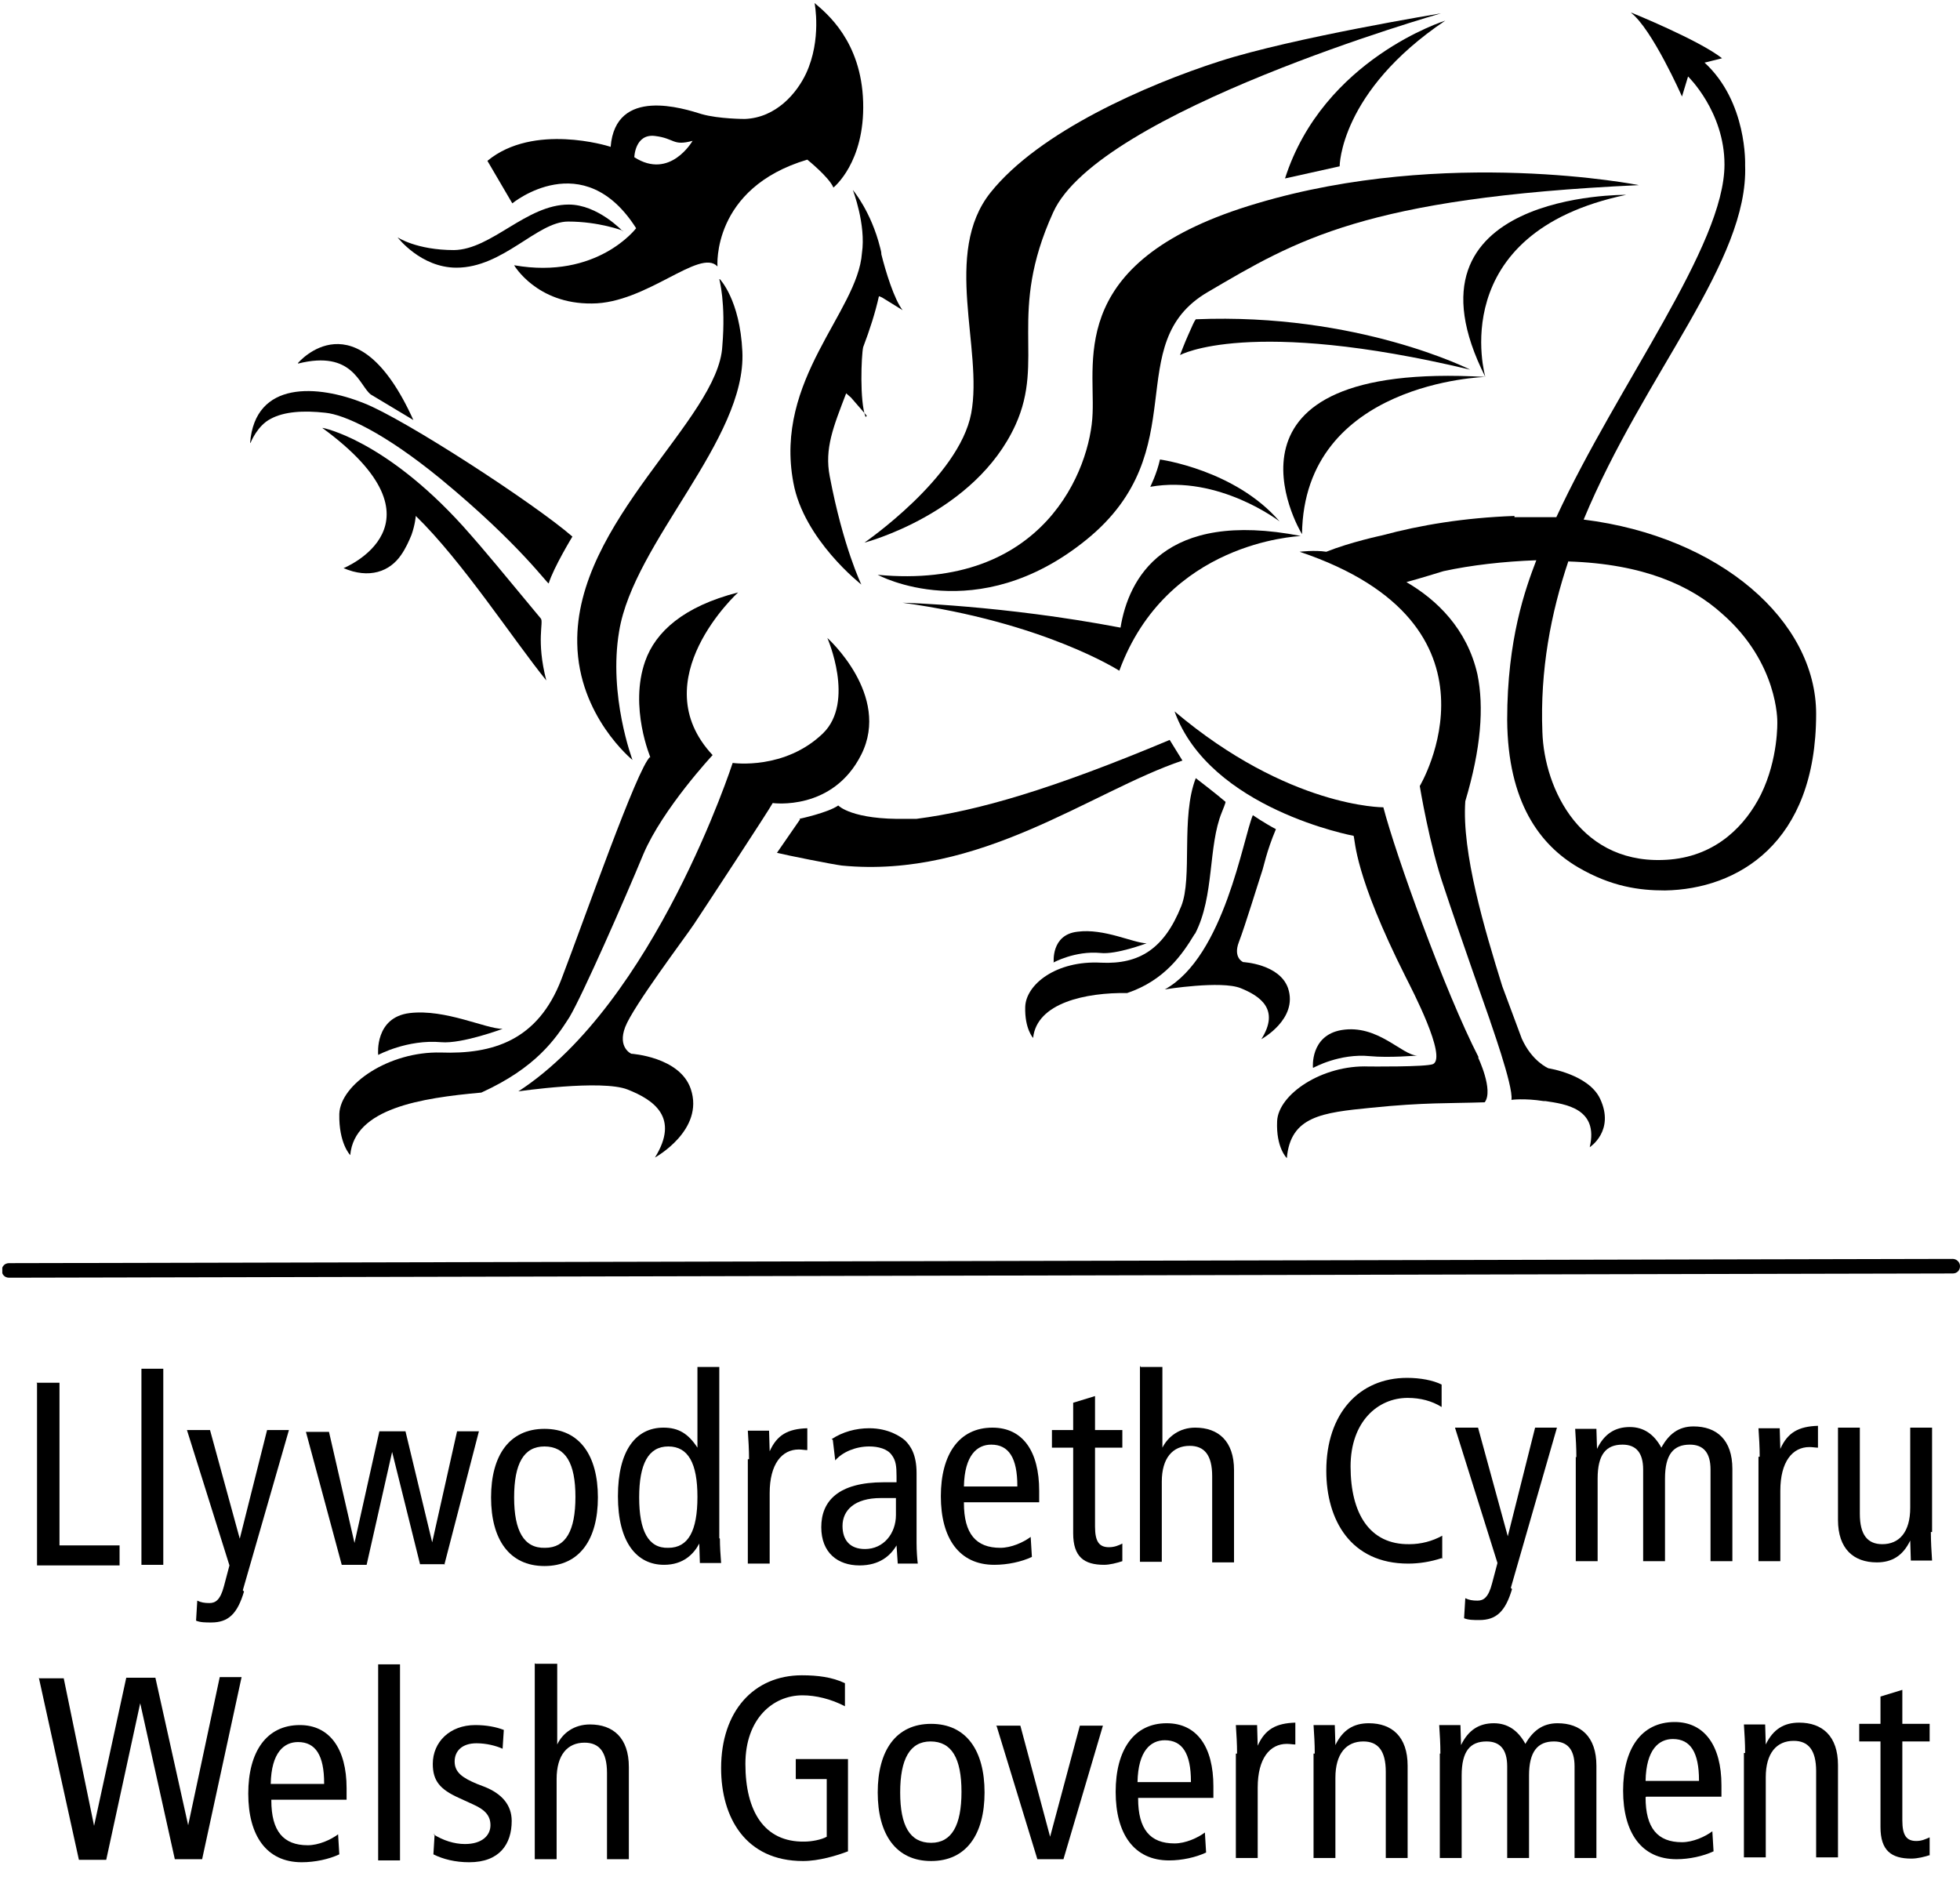 <?xml version="1.0" encoding="UTF-8"?>
<svg xmlns="http://www.w3.org/2000/svg" xmlns:xlink="http://www.w3.org/1999/xlink" id="Layer_1" data-name="Layer 1" width="322.9" height="309.7" version="1.1" viewBox="0 0 322.9 309.7">
  <defs>
    <style>
      .cls-1 {
        clip-path: url(#clippath);
      }

      .cls-2 {
        fill: none;
      }

      .cls-2, .cls-3, .cls-4 {
        stroke-width: 0px;
      }

      .cls-3, .cls-4 {
        fill: #000;
      }

      .cls-4 {
        fill-rule: evenodd;
      }
    </style>
    <clipPath id="clippath">
      <polygon class="cls-2" points="0 .7 .6 330.9 323.2 330.2 322.5 0 0 .7 0 .7"></polygon>
    </clipPath>
  </defs>
  <g class="cls-1">
    <g>
      <g>
        <path class="cls-3" d="M41.3,72.9s1.1-2.8,3.3-3.9c2.2-1.2,5.4-1.4,9-1,3.1.3,9.6,3.2,19,10.9,13.1,10.8,17.7,17.5,17.8,17.2.8-2.6,3.9-7.7,3.9-7.7-6.2-5.4-27.7-19.4-34.4-22-7.5-3-17.9-3.8-18.7,6.6"></path>
        <path class="cls-3" d="M49.1,59.9c9.1-2.3,10.1,3.7,12,5.1l7,4.2c-9.4-20.8-19-9.4-19-9.4"></path>
        <path class="cls-3" d="M53.1,70.5c21.6,15.8,3.5,23.1,3.5,23.1,4.2,1.8,7.6.6,9.5-2.2.7-1,1.3-2.3,1.7-3.3.6-1.7.7-3.1.7-3.1,7.7,7.5,16,20.3,21.5,27.1-1.7-6.6-.4-9.6-.9-10.2-6.5-7.8-8.7-10.6-12.9-15.3-12.9-14.2-23-16.1-23-16.1"></path>
        <path class="cls-3" d="M142.6,68.7c-1-2.6-.7-10.1-.4-11.5,1.1-2.9,2-5.7,2.6-8.4l.5.2,3.4,2.1c-1.4-1.8-2.8-6.4-3.5-9.2,0-.4-.1-.7-.2-1.1-1.5-6-4.5-9.5-4.5-9.5,0,0,2.2,5.7,1.5,10.4-.7,9.7-14.5,20.8-11.3,37.8,1.7,9.4,11.2,16.8,11.2,16.8,0,0-3-6.2-5.2-17.8-.9-4.6.6-8.2,2.7-13.7l.8.7,2.6,3Z"></path>
        <path class="cls-3" d="M237.4,2.2s-24.4,4-36.5,7.9c-12.1,3.9-29.7,11.6-37.7,21.6-8,10-1.2,25.8-3.2,36.4-2,10.6-17.6,21.3-17.6,21.3,0,0,18.2-4.7,24.9-19.4,4.9-10.8-1.4-18.3,6.2-35,7.5-16.7,63.9-32.8,63.9-32.8"></path>
        <path class="cls-3" d="M238.1,3.4s-20.1,6.3-26.4,26l9-2s0-12.3,17.4-24"></path>
        <path class="cls-3" d="M270,30.5s-31.7-6.3-62.9,3c-31.2,9.2-26.7,25.5-27.1,34.6-.3,9.1-8,29.2-35.4,26.6,0,0,16.3,8.9,34.4-5.8,18.1-14.7,5.4-32.3,20-40.8,14.5-8.5,25.8-15.5,71-17.6"></path>
        <path class="cls-3" d="M191.1,75.7s12.4,1.7,19.7,10.2c0,0-10-7.7-21.3-5.7,0,0,1.1-2.2,1.6-4.5"></path>
        <path class="cls-3" d="M244.7,62.1s-29.9.8-30.2,25.9c-.6-.9-16.5-28.6,30.2-25.9"></path>
        <path class="cls-3" d="M267.9,32.1c-30.1,6.3-23.2,30-23.2,30-15.4-30.5,23.2-30,23.2-30"></path>
        <path class="cls-3" d="M184.4,110.5c7.8-21.2,29.1-22.1,29.9-22.2-22.6-4.4-28.4,7.1-29.7,15.1-19.4-3.7-35.9-4.1-35.9-4.1,23.3,3.2,35.7,11.2,35.7,11.2"></path>
        <path class="cls-3" d="M62.3,173.8s4.8-2.6,10.4-2.1c3.4.3,10.1-2.2,10.1-2.2-2.8,0-9.4-3.3-15.3-2.6-5.8.7-5.2,6.8-5.2,6.8"></path>
        <path class="cls-3" d="M173.6,158.6s-.5-4.6,3.9-5.1c4.4-.6,9.3,1.9,11.4,1.9,0,0-5,1.9-7.6,1.6-4.2-.4-7.8,1.6-7.8,1.6"></path>
        <path class="cls-3" d="M216.4,175.9s4.3-2.4,9.3-1.9c3.1.3,7.8-.1,7.8-.1-2.5,0-6.5-5.2-12.5-4.2-5.2.9-4.7,6.2-4.7,6.2"></path>
        <path class="cls-3" d="M242.2,60.9c-36.5-8.7-47.8-2.4-47.8-2.4,0,0,.8-2.1,1.3-3.2.8-1.8,1-2.3,1.3-2.7,26.7-1.1,45.2,8.3,45.2,8.3"></path>
        <path class="cls-3" d="M102.6,38.1s-4.1-4.4-8.9-4.4c-7,0-12.7,7.4-18.9,7.5-6.2,0-9.3-2.1-9.3-2.1,0,0,3.8,5,9.7,5,7.7,0,13.3-7.6,18.4-7.6,5.1,0,9,1.5,9,1.5"></path>
        <path class="cls-3" d="M118.5,46s1.1,3.9.5,11c-.6,12.1-24.3,28.9-23.9,49,.2,12,9.1,19.2,9.1,19.2,0,0-4-10.6-2.2-21.2,2.4-14.7,21-31.6,20.3-46.1-.4-8.5-3.7-11.9-3.7-11.9"></path>
        <path class="cls-3" d="M107.2,124.9s-3.6-8.4-.9-16c1.7-4.8,6.3-9,15.3-11.3,0,0-15.8,14.4-4.2,26.8,0,0-8.2,8.8-11.4,16.3-3.1,7.5-10,23.2-12.2,26.9-2.3,3.6-5.5,8.3-14.5,12.4-10,.9-20.9,2.6-21.6,10.3,0,0-1.9-1.9-1.8-6.8.2-4.9,8.2-10.3,16.7-10.1,8.5.3,16-1.9,19.9-12.1,3.9-10.2,12.5-34.8,14.6-36.6"></path>
        <path class="cls-3" d="M120.7,125.7s-12.8,39.5-35.3,54.1c0,0,13.7-2,18-.3,4.3,1.7,8.6,4.6,4.5,11.2,0,0,8.2-4.5,5.9-11.3-1.8-5.3-9.8-5.8-9.8-5.8,0,0-2.3-1-1-4.4,1.3-3.4,9.9-14.8,11.3-16.9,1.4-2.1,12.5-19,13-20,0,0,9.9,1.4,14.6-8,4.9-9.8-5.6-19.2-5.6-19.2,0,0,4.6,10.5-.7,15.7-6.3,6.1-14.8,4.9-14.8,4.9"></path>
        <path class="cls-3" d="M131.7,134.9s4.7-1,6.4-2.2c0,0,2.2,2.4,11.3,2.2.8,0,1.3,0,1.6,0,10.1-1.3,22.4-4.9,41.7-13l2.1,3.4c-15.1,5.1-33.3,19.5-56.1,17.3-1.6-.2-9.1-1.7-10.7-2.1.9-1.3,3.8-5.5,3.8-5.5"></path>
        <path class="cls-3" d="M196.8,153.9c-2,3.3-4.9,7.6-11.1,9.7-6.8-.1-14.9,1.6-15.5,7.4,0,0-1.4-1.5-1.3-5.1.1-3.7,5.1-7.7,12.5-7.3,6.3.3,10.4-2.3,13.2-9.3,1.9-4.7-.1-14.7,2.4-21.1,0,0,3.4,2.6,4.9,3.9,0,0,.1,0-.6,1.7-2.3,5.6-1.2,13.8-4.4,20"></path>
        <path class="cls-3" d="M206.4,134.3s1.9,1.3,3.8,2.3c-1.6,3.8-2,6.2-2.3,7-.6,1.8-2.8,9-3.8,11.6-1,2.6.7,3.3.7,3.3,0,0,6,.3,7.4,4.3,1.7,5.1-4.4,8.4-4.4,8.4,3.1-4.9-.2-7.1-3.4-8.4-3.2-1.3-12.5.2-12.5.2,9.8-5.4,12.9-25,14.5-28.7"></path>
        <path class="cls-3" d="M243.5,174.2s2.6,5.4,1.1,7.4c-5.9.2-9.9,0-18.7.9-8.1.8-13.3,1.4-13.9,8.3,0,0-1.8-1.7-1.6-6.1.2-4.4,7.4-9.3,15.1-9,0,0,9.5.1,10.6-.4,2.3-1.2-3.5-12.3-4.5-14.3-8.5-16.9-8.3-22.4-8.6-23.3,0,0-23.7-4.4-29.5-20.5,18.8,15.9,34.4,15.8,34.4,15.8,2,7.7,10.1,30.3,15.7,41.2"></path>
        <path class="cls-3" d="M258.4,92.4c-2.9,8.6-4.7,18-4.3,28.2.3,9.4,6.4,22.3,21.1,21,7.7-.7,12.4-5.7,14.9-10.7,2.9-5.9,2.7-12,2.7-12,0,0,.2-9.7-9.1-17.8-5.1-4.6-12.9-8.2-25.3-8.6M249.5,85.2c2.5,0,4.5,0,6.9,0,10.2-22,27.7-44.7,27.7-58.1,0-8.7-6-14.5-6-14.5l-1,3.3s-4.9-11.1-8.4-13.8h.1c0,0,11.1,4.5,14.9,7.5h0c0,0-2.8.7-2.8.7h-.1c7.1,6.5,6.7,16.9,6.7,16.9.6,15.9-16.6,34.3-26.6,58.4,22.5,2.8,38.3,16.7,38.3,32,0,21.4-13,28.9-24.9,29.1-4.2,0-8.8-.6-14.3-3.8-6.3-3.7-11.6-10.7-11.7-24.3,0-13.3,3-21.6,4.8-26.3h0c-5.4.2-10.7.8-15.3,1.8,0,0-4.2,1.3-6.1,1.8,5,2.9,10,7.7,11.7,15.2,1.1,5.4.6,12.2-2,20.9-.6,8.5,3.2,21.2,6.1,30.5l3.2,8.6c1.7,3.8,4.4,4.9,4.4,4.9,0,0,6.6,1,8.5,5,2.5,5.3-1.7,8-1.7,8,1.5-6.4-4-7.1-7.3-7.6h-.3c-3.2-.5-5.3-.2-5.3-.2.4-2.2-3.8-13.7-3.5-13,0,0-5.4-15.3-7.6-22-2.4-6.9-4-16.7-4-16.7,0,0,15.9-26.6-19.8-38.6,0,0,2.5-.3,4.4,0,4-1.6,9.2-2.7,9.2-2.7,6.3-1.7,13.5-2.9,21.8-3.2"></path>
        <path class="cls-3" d="M114.1,23.2s-3.7,6.5-9.6,2.7c0,0,.1-3.9,3.4-3.5,3.3.4,2.9,1.7,6.2.8M100.3,24.1s-12.4-3.9-20,2.4l4.1,7s11.7-9.6,20.4,4.1c0,0-6.4,8.5-20.1,6.1,0,0,3.7,6.4,12.8,6.3,9,0,17.8-9.2,20.7-6.1,0,0-1-12.9,14.8-17.6,0,0,3.6,2.9,4.3,4.6,0,0,5.2-4.1,4.9-14.1-.3-10-6-14.6-8-16.3,0,0,1.2,6-1.4,11.6-1.5,3.2-4.9,7.3-10.1,7.5,0,0-4.3,0-7.1-.8-2.9-.9-14.2-4.6-15,5.4"></path>
        <path class="cls-3" d="M6,227.8h3.8s0,26.8,0,26.8h9.9s0,3.3,0,3.3H6.1s0-30,0-30Z"></path>
      </g>
      <path class="cls-4" d="M26.9,257.8h-3.6s0-32.3,0-32.3h3.6s0,32.3,0,32.3Z"></path>
      <path class="cls-3" d="M40.2,262.2c-1.1,3.7-2.6,5.1-5.4,5.1-.9,0-1.8,0-2.5-.3l.2-3.3c.6.3,1.2.4,2,.4,1,0,1.8-.5,2.4-2.8l.9-3.4-7-22.3h3.8s4.9,17.9,4.9,17.9h0l4.5-17.9h3.6s-7.6,26.4-7.6,26.4Z"></path>
      <path class="cls-3" d="M73.3,257.7h-4.1s-4.6-18.5-4.6-18.5h0l-4.2,18.6h-4.1s-5.9-21.9-5.9-21.9h3.8s4.2,18.3,4.2,18.3h0s4.1-18.4,4.1-18.4h4.3s4.4,18.3,4.4,18.3h0l4.1-18.3h3.6s-5.7,22-5.7,22Z"></path>
      <path class="cls-3" d="M89.8,255c3.4,0,5-2.8,5-8.4,0-5.5-1.6-8.3-5.1-8.3-3.4,0-5,2.8-5,8.4,0,5.5,1.6,8.4,5.1,8.3M89.7,235.4c5.8,0,8.8,4.4,8.8,11.3,0,6.9-3,11.3-8.8,11.3-5.8,0-8.8-4.4-8.8-11.3,0-6.9,3-11.3,8.8-11.3"></path>
      <path class="cls-3" d="M110.1,238.3c-3.3,0-4.8,2.9-4.8,8.4,0,5.5,1.5,8.4,4.8,8.3,3.3,0,4.8-2.8,4.8-8.4,0-5.5-1.5-8.3-4.8-8.3M118.6,253.5c0,1.3.1,2.7.2,4h-3.5s-.1-3.2-.1-3.2h0c-.9,1.7-2.6,3.5-5.8,3.5-4.5,0-7.6-3.7-7.6-11.3s3-11.3,7.5-11.3c2.5,0,4.1,1,5.6,3.3h0v-13.3s3.6,0,3.6,0v28.2Z"></path>
      <path class="cls-3" d="M123.4,240.4c0-1.6-.1-3.2-.2-4.7h3.5s.1,3.4.1,3.4h0c1.2-2.7,3-3.7,6.2-3.8v3.6c-.4,0-.9-.1-1.4-.1-2.8,0-4.8,2.4-4.8,7.2v11.6s-3.6,0-3.6,0v-17.2Z"></path>
      <path class="cls-3" d="M147.6,246.8c-.6,0-1.5,0-2.5,0-4.3,0-6.3,2-6.3,4.6,0,2.3,1.2,3.8,3.7,3.8,3.1,0,5.1-2.6,5.1-5.6v-2.8ZM137,237.1c1.8-1.2,4-1.8,6.2-1.8,3.2,0,5.2,1.4,5.9,2,.9.9,1.9,2.3,1.9,5.4v11.5c0,1.3.1,2.6.2,3.4h-3.3s-.2-3-.2-3h0c-1,1.7-2.8,3.3-6.1,3.3-3.6,0-6.3-2.1-6.3-6.3,0-4.3,2.8-7.4,10.3-7.4h2.1s0-1,0-1c0-1.6-.1-2.6-.8-3.5-.7-1-2.2-1.4-3.7-1.4-2.2,0-4.4.9-5.6,2.3l-.4-3.4Z"></path>
      <path class="cls-3" d="M167.6,244.8c0-4.6-1.4-6.8-4.3-6.8-2.3,0-4.4,1.7-4.5,6.9h8.8ZM158.8,247.6c0,5.1,2,7.4,6,7.4,1.8,0,3.8-.9,5-1.8l.2,3.3c-1.7.8-4,1.3-6.2,1.3-5.8,0-8.8-4.4-8.8-11.3,0-6.9,3-11.3,8.5-11.3,5,0,7.7,3.9,7.7,10.4v1.9h-12.4Z"></path>
      <path class="cls-3" d="M184.9,257.2c-.9.3-2.1.6-3,.6-3.3,0-5.1-1.3-5.1-5.2v-14.1s-3.5,0-3.5,0v-2.9s3.5,0,3.5,0v-4.5s3.6-1.1,3.6-1.1v5.6s4.5,0,4.5,0v2.9s-4.5,0-4.5,0v13c0,2.5.7,3.4,2.3,3.4.9,0,1.6-.3,2.2-.6v2.9Z"></path>
      <path class="cls-3" d="M187.9,225.2h3.6s0,13.3,0,13.3h0c.9-1.8,2.8-3.3,5.4-3.3,3.8,0,6.4,2.2,6.4,7v15.2s-3.6,0-3.6,0v-14.2c0-3.5-1.3-5-3.7-5-2.8,0-4.6,2-4.6,5.9v13.2s-3.6,0-3.6,0v-32.3Z"></path>
      <path class="cls-3" d="M237.5,256.7c-1.8.6-3.7.9-5.5.9-9.5,0-13.5-7.2-13.5-15.3,0-9.4,5.4-15.3,13.3-15.3,2.2,0,4.3.4,5.7,1.1v3.7c-1.6-1-3.5-1.5-5.6-1.5-4.9,0-9.4,3.9-9.4,11.3,0,7.7,3.1,12.9,9.7,12.8,1.9,0,3.8-.5,5.4-1.4v3.8Z"></path>
      <path class="cls-3" d="M249.1,261.8c-1.1,3.7-2.6,5.1-5.4,5.1-.9,0-1.8,0-2.5-.3l.2-3.3c.6.3,1.2.4,2,.4,1,0,1.8-.5,2.4-2.8l.9-3.4-7-22.3h3.8s4.9,17.9,4.9,17.9h0l4.5-17.9h3.6s-7.6,26.4-7.6,26.4Z"></path>
      <path class="cls-3" d="M259.7,240.1c0-1.6-.1-3.2-.2-4.7h3.5s.1,3.3.1,3.3h0c1.2-2.5,3-3.6,5.4-3.6,2.3,0,4,1.2,5.2,3.4,1.2-2.2,2.8-3.5,5.3-3.5,3.8,0,6.4,2.2,6.4,7v15.2s-3.6,0-3.6,0v-15.1c0-2.8-1.2-4.1-3.4-4.1-2.7,0-4.1,1.6-4.1,5.6v13.6s-3.6,0-3.6,0v-15.1c0-2.8-1.2-4.1-3.4-4.1-2.7,0-4.1,1.6-4.1,5.6v13.6s-3.6,0-3.6,0v-17.2Z"></path>
      <path class="cls-3" d="M289.9,240c0-1.6-.1-3.2-.2-4.7h3.5s.1,3.4.1,3.4h0c1.2-2.7,3-3.7,6.2-3.8v3.6c-.4,0-.9-.1-1.4-.1-2.8,0-4.8,2.4-4.8,7.2v11.6s-3.6,0-3.6,0v-17.2Z"></path>
      <path class="cls-3" d="M318.1,252.4c0,1.6.1,3.2.2,4.7h-3.5s-.1-3.3-.1-3.3h0c-1.2,2.5-3,3.6-5.5,3.6-3.8,0-6.4-2.2-6.4-7v-15.2s3.6,0,3.6,0v14.2c0,3.5,1.3,5,3.7,5,2.8,0,4.6-2,4.6-6v-13.2s3.6,0,3.6,0v17.2Z"></path>
      <path class="cls-3" d="M6.5,276.5h4s5,24.3,5,24.3h0l5.3-24.4h4.8s5.4,24.3,5.4,24.3h0l5.2-24.4h3.6s-6.5,30-6.5,30h-4.5s-5.7-25.7-5.7-25.7h0l-5.6,25.8h-4.5s-6.6-30-6.6-30Z"></path>
      <path class="cls-3" d="M53.4,293.8c0-4.6-1.4-6.8-4.3-6.8-2.3,0-4.4,1.7-4.5,6.9h8.8ZM44.7,296.6c0,5.1,2,7.4,6,7.4,1.8,0,3.8-.9,5-1.8l.2,3.3c-1.7.8-4,1.3-6.2,1.3-5.8,0-8.8-4.4-8.8-11.3,0-6.9,3-11.3,8.5-11.3,4.9,0,7.7,3.9,7.7,10.4v1.9s-12.4,0-12.4,0Z"></path>
      <path class="cls-4" d="M65.9,306.5h-3.6s0-32.3,0-32.3h3.6s0,32.3,0,32.3Z"></path>
      <path class="cls-3" d="M71.4,302.2c1.6,1,3.4,1.6,5.2,1.6,2.8,0,4.2-1.4,4.2-3.1,0-1.5-.8-2.5-2.8-3.4l-2.4-1.1c-3.1-1.4-4.3-2.8-4.3-5.6,0-3.6,2.8-6.4,7-6.4,1.8,0,3.4.3,4.7.8l-.2,3.1c-1.1-.5-2.7-.9-4.3-.9-2.4,0-3.6,1.3-3.6,3,0,1.8,1.3,2.7,3.7,3.7l1.3.5c2.7,1.1,4.4,2.9,4.4,5.6,0,3.8-2,6.8-7,6.8-2.3,0-4.3-.5-5.9-1.3l.2-3.3Z"></path>
      <path class="cls-3" d="M88.2,274.1h3.6s0,13.3,0,13.3h0c.9-1.9,2.8-3.3,5.4-3.3,3.8,0,6.4,2.2,6.4,7v15.2s-3.6,0-3.6,0v-14.2c0-3.5-1.3-5-3.7-5-2.8,0-4.6,2-4.6,6v13.2s-3.6,0-3.6,0v-32.3Z"></path>
      <path class="cls-3" d="M139.7,305c-1.8.7-4.8,1.6-7.4,1.6-9.5,0-13.5-7.2-13.5-15.3,0-9.4,5.4-15.3,13.3-15.3,2.6,0,5,.3,7.1,1.3v3.8c-2.3-1.2-4.8-1.8-7-1.8-4.9,0-9.4,3.9-9.4,11.3,0,7.8,3.1,12.9,9.7,12.8,1.2,0,2.8-.3,3.7-.8v-9.5s-5.1,0-5.1,0v-3.3s8.6,0,8.6,0v15.3Z"></path>
      <path class="cls-3" d="M153.4,303.6c3.4,0,5-2.9,5-8.4,0-5.5-1.6-8.3-5.1-8.3-3.4,0-5,2.9-5,8.4s1.6,8.3,5.1,8.3M153.4,284c5.8,0,8.8,4.4,8.8,11.3,0,6.9-3,11.3-8.8,11.3-5.8,0-8.8-4.4-8.8-11.3,0-6.9,3-11.3,8.8-11.3"></path>
      <path class="cls-3" d="M164.1,284.3h4s4.9,18.3,4.9,18.3h0s4.9-18.3,4.9-18.3h3.8s-6.5,22-6.5,22h-4.3s-6.7-21.9-6.7-21.9Z"></path>
      <path class="cls-3" d="M196.2,293.5c0-4.6-1.4-6.8-4.3-6.8-2.3,0-4.4,1.7-4.5,6.9h8.8ZM187.5,296.3c0,5.1,2,7.4,6,7.4,1.8,0,3.8-.9,5-1.8l.2,3.3c-1.7.8-4,1.3-6.1,1.3-5.8,0-8.8-4.4-8.8-11.3,0-6.9,3-11.3,8.4-11.3,5,0,7.7,3.9,7.7,10.4v1.9s-12.4,0-12.4,0Z"></path>
      <path class="cls-3" d="M203.8,288.9c0-1.6-.1-3.2-.2-4.7h3.5s.1,3.4.1,3.4h0c1.2-2.7,3-3.7,6.2-3.8v3.6c-.4,0-.9-.1-1.4-.1-2.8,0-4.8,2.4-4.8,7.2v11.6s-3.6,0-3.6,0v-17.2Z"></path>
      <path class="cls-3" d="M216.6,288.9c0-1.6-.1-3.2-.2-4.7h3.5s.1,3.3.1,3.3h0c1.2-2.5,3-3.6,5.5-3.6,3.8,0,6.4,2.2,6.4,7v15.2s-3.6,0-3.6,0v-14.2c0-3.5-1.3-5-3.7-5-2.8,0-4.6,2-4.6,6v13.2s-3.6,0-3.6,0v-17.2Z"></path>
      <path class="cls-3" d="M237.3,288.9c0-1.6-.1-3.2-.2-4.7h3.5s.1,3.3.1,3.3h0c1.2-2.5,3-3.6,5.4-3.6,2.3,0,4,1.2,5.2,3.4,1.2-2.1,2.8-3.4,5.3-3.4,3.8,0,6.4,2.2,6.4,7v15.2s-3.6,0-3.6,0v-15.1c0-2.8-1.2-4.1-3.4-4.1-2.7,0-4.1,1.7-4.1,5.6v13.6s-3.6,0-3.6,0v-15.1c0-2.8-1.2-4.1-3.4-4.1-2.7,0-4.1,1.6-4.1,5.6v13.6s-3.6,0-3.6,0v-17.2Z"></path>
      <path class="cls-3" d="M279.9,293.3c0-4.6-1.4-6.8-4.3-6.8-2.3,0-4.4,1.7-4.5,6.9h8.8ZM271.1,296.1c0,5.1,2,7.4,6,7.4,1.8,0,3.8-.9,5-1.8l.2,3.3c-1.7.8-4,1.3-6.1,1.3-5.8,0-8.8-4.4-8.8-11.3,0-6.9,3-11.3,8.5-11.3,4.9,0,7.7,3.9,7.7,10.4v1.9s-12.4,0-12.4,0Z"></path>
      <path class="cls-3" d="M287.5,288.8c0-1.6-.1-3.2-.2-4.7h3.5s.1,3.3.1,3.3h0c1.2-2.5,3-3.6,5.5-3.6,3.8,0,6.4,2.2,6.4,7v15.2s-3.6,0-3.6,0v-14.2c0-3.5-1.3-5-3.7-5-2.8,0-4.6,2-4.6,6v13.2s-3.6,0-3.6,0v-17.2Z"></path>
      <path class="cls-3" d="M318,305.6c-.9.3-2.1.6-3.1.6-3.3,0-5.1-1.3-5.1-5.2v-14.1s-3.5,0-3.5,0v-2.9s3.5,0,3.5,0v-4.5s3.6-1.1,3.6-1.1v5.6s4.5,0,4.5,0v2.9s-4.5,0-4.5,0v13c0,2.5.7,3.4,2.3,3.4.9,0,1.5-.3,2.2-.6v2.9Z"></path>
      <path class="cls-3" d="M321.7,209.8l-320.2.7c-.7,0-1.2-.5-1.2-1.2,0-.7.5-1.2,1.2-1.2l320.2-.7c.6,0,1.2.5,1.2,1.2s-.5,1.2-1.2,1.2"></path>
    </g>
  </g>
</svg>
